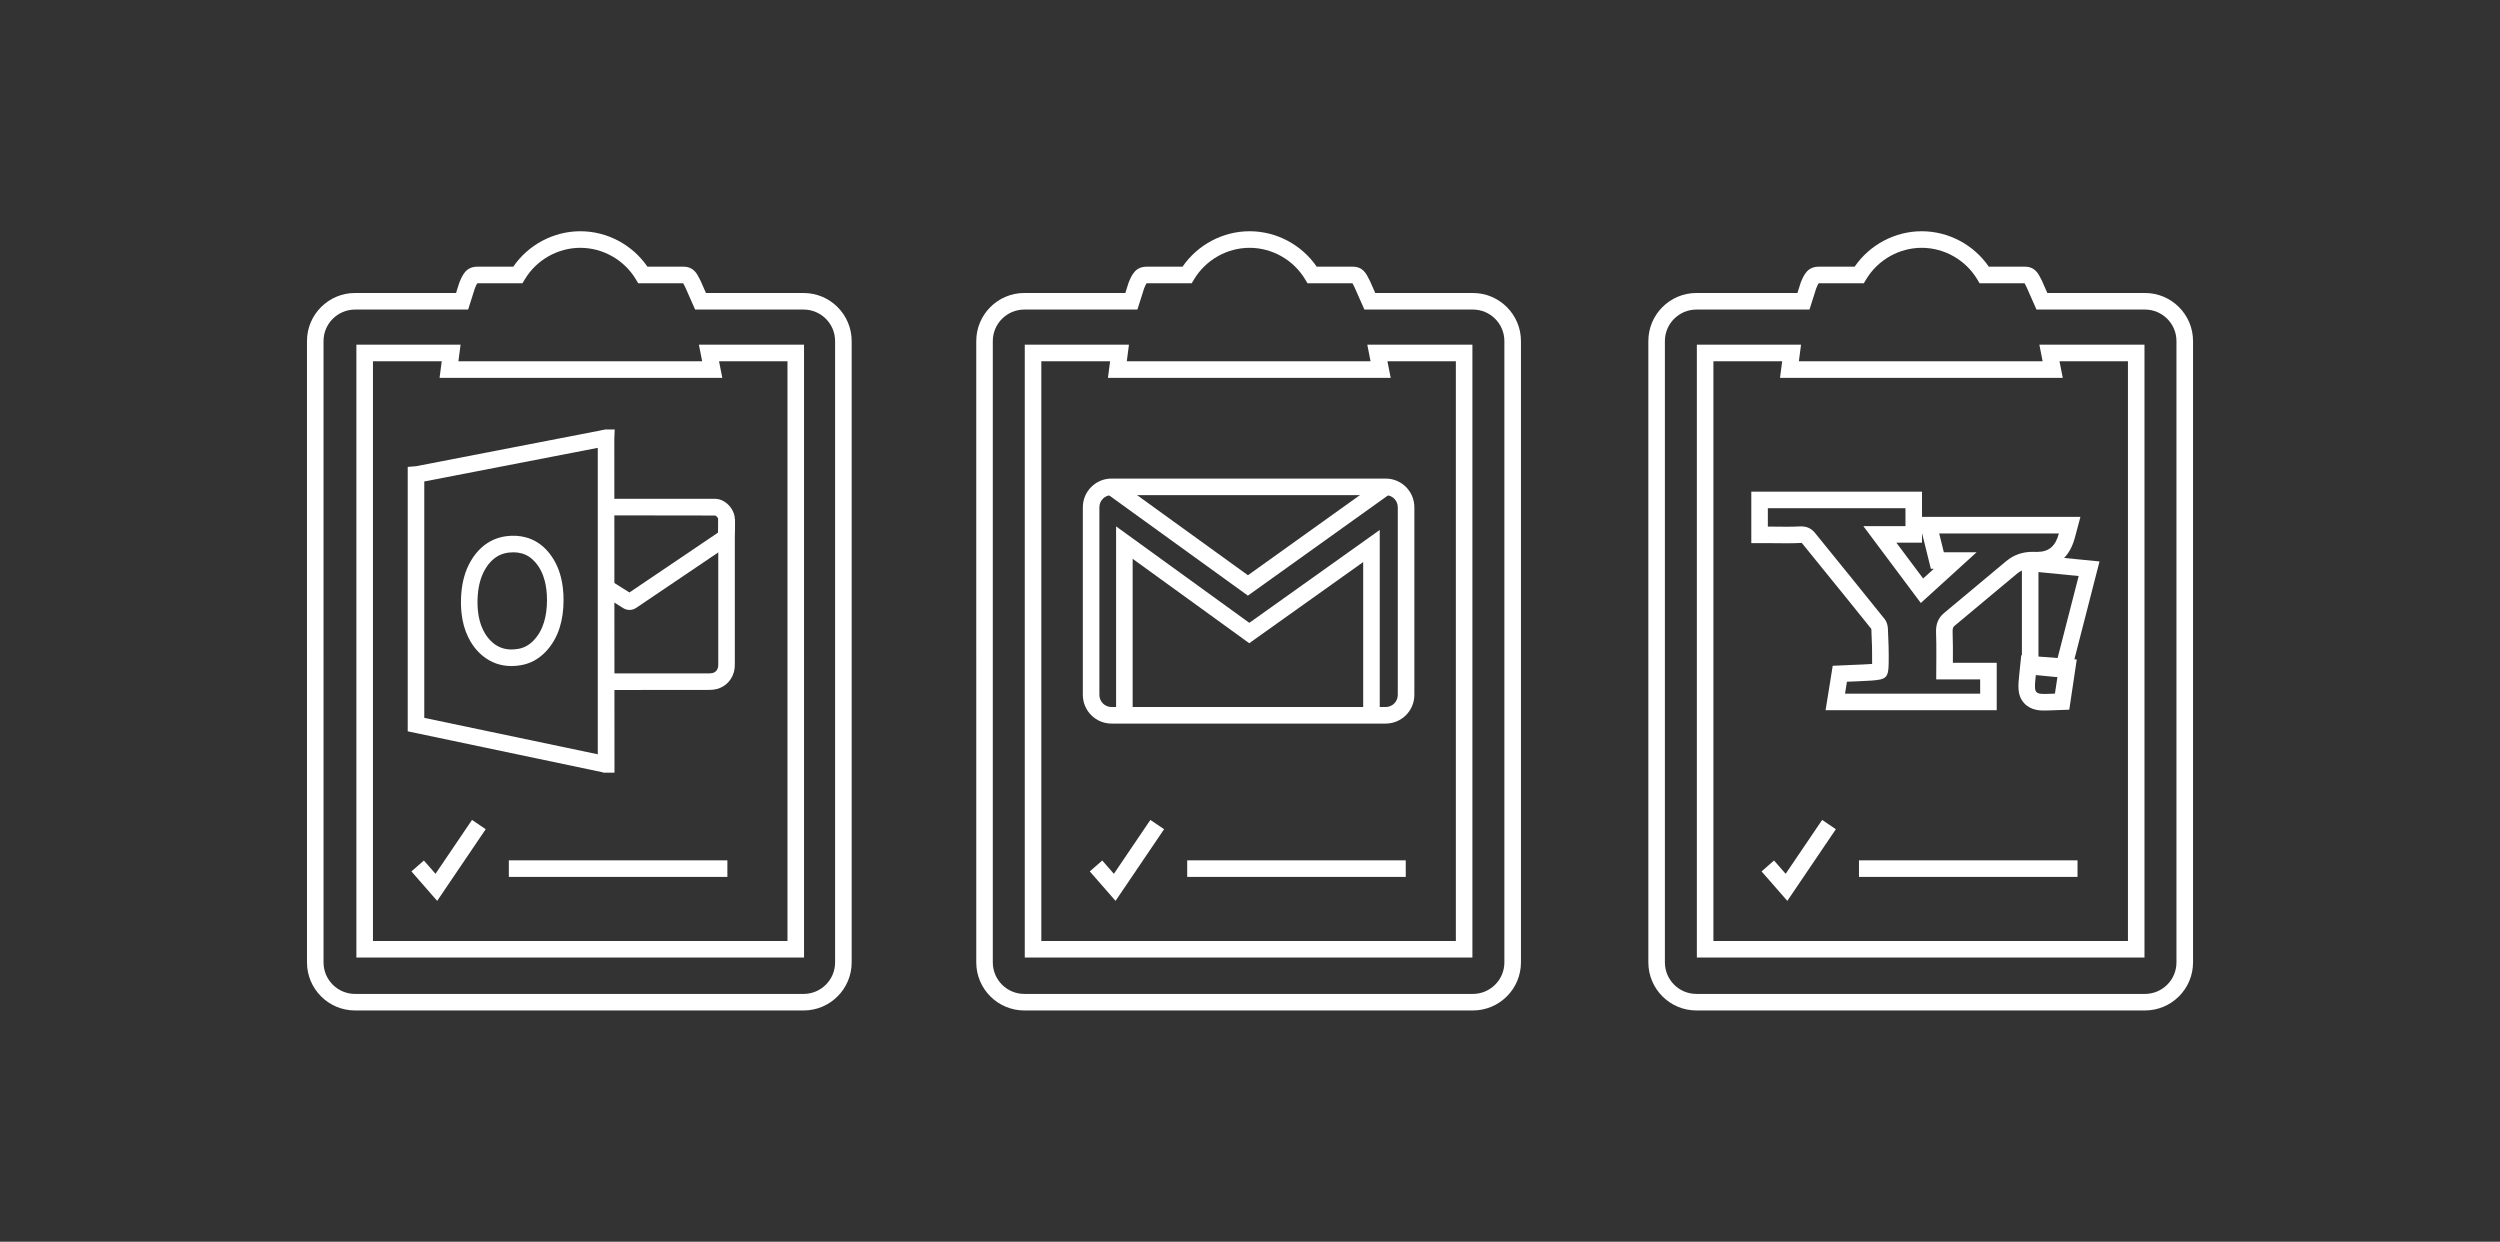 <?xml version="1.0" encoding="utf-8"?>
<!-- Generator: Adobe Illustrator 16.0.0, SVG Export Plug-In . SVG Version: 6.00 Build 0)  -->
<!DOCTYPE svg PUBLIC "-//W3C//DTD SVG 1.1//EN" "http://www.w3.org/Graphics/SVG/1.1/DTD/svg11.dtd">
<svg version="1.1" id="Layer_1" xmlns="http://www.w3.org/2000/svg" xmlns:xlink="http://www.w3.org/1999/xlink" x="0px" y="0px"
	 width="302px" height="150px" viewBox="0 0 302 150" enable-background="new 0 0 302 150" xml:space="preserve">
<rect x="0" y="0" width="302" height="150" fill="#333333" stroke="none"/>
<path fill="#FFFFFF" d="M97.078,122.064H42.887c-3.2,0-5.803-2.604-5.803-5.804l-0.001-75.062c0-3.201,2.605-5.805,5.808-5.805h12.2
	l0.396-1.247c0.37-0.904,0.793-1.931,2.187-1.931h4.329c1.821-2.654,4.874-4.281,8.102-4.281c3.23,0,6.285,1.626,8.104,4.281h4.331
	c1.24,0,1.636,0.797,2.021,1.568L84.667,34l0.612,1.395h11.8c3.199,0,5.802,2.604,5.802,5.806v75.061
	C102.881,119.461,100.277,122.064,97.078,122.064z M42.89,37.395c-2.1,0-3.808,1.707-3.808,3.805l0.001,75.062
	c0,2.098,1.706,3.803,3.803,3.803h54.191c2.097,0,3.803-1.705,3.803-3.803V41.201c0-2.099-1.706-3.806-3.802-3.806H83.972
	l-1.203-2.719c-0.08-0.159-0.174-0.349-0.239-0.456l-5.433-0.003l-0.292-0.485c-1.408-2.341-3.976-3.796-6.701-3.796
	c-2.723,0-5.29,1.455-6.7,3.796l-0.292,0.484h-5.439c-0.073,0.044-0.239,0.445-0.31,0.616l-0.812,2.562L42.89,37.395L42.89,37.395z"
	/>
<path fill="#FFFFFF" d="M97.128,115.673H43.052V41.638h12.585l-0.261,2.005h29.446l-0.393-2.005h12.698L97.128,115.673
	L97.128,115.673z M45.052,113.673h50.076V43.638H86.86l0.393,2.005H53.1l0.261-2.005h-8.308v70.035H45.052z"/>
<path fill="#FFFFFF" d="M177.926,122.064h-54.19c-3.2,0-5.803-2.604-5.803-5.804l-0.001-75.062c0-3.201,2.605-5.805,5.808-5.805
	h12.2l0.396-1.247c0.37-0.904,0.794-1.931,2.187-1.931h4.329c1.821-2.654,4.874-4.281,8.102-4.281c3.229,0,6.284,1.626,8.104,4.281
	h4.33c1.241,0,1.637,0.798,2.021,1.569L165.518,34l0.611,1.394h11.799c3.199,0,5.803,2.604,5.803,5.806v75.061
	C183.729,119.461,181.126,122.064,177.926,122.064z M123.739,37.395c-2.1,0-3.808,1.707-3.808,3.805l0.001,75.062
	c0,2.098,1.706,3.803,3.803,3.803h54.19c2.097,0,3.804-1.705,3.804-3.803V41.201c0-2.099-1.707-3.806-3.803-3.806H164.82
	l-1.203-2.718c-0.079-0.16-0.174-0.349-0.238-0.457l-5.434-0.003l-0.293-0.485c-1.407-2.341-3.976-3.796-6.7-3.796
	c-2.723,0-5.29,1.455-6.7,3.796l-0.292,0.484h-5.439c-0.073,0.044-0.239,0.445-0.31,0.616l-0.811,2.562L123.739,37.395
	L123.739,37.395z"/>
<path fill="#FFFFFF" d="M177.868,115.673h-54.076V41.638h12.585l-0.261,2.005h29.446l-0.393-2.005h12.698V115.673z M125.792,113.673
	h50.076V43.638h-8.267l0.393,2.005h-34.155l0.261-2.005h-8.308V113.673z"/>
<path fill="#FFFFFF" d="M259.115,122.064h-54.191c-3.199,0-5.803-2.604-5.803-5.804l-0.001-75.062c0-3.201,2.604-5.805,5.808-5.805
	h12.2l0.396-1.247c0.371-0.904,0.793-1.931,2.188-1.931h4.329c1.819-2.654,4.874-4.281,8.103-4.281c3.229,0,6.284,1.626,8.104,4.281
	h4.331c1.241,0,1.637,0.798,2.021,1.569L246.705,34l0.611,1.394h11.801c3.199,0,5.802,2.604,5.802,5.806v75.061
	C264.918,119.461,262.314,122.064,259.115,122.064z M204.927,37.395c-2.1,0-3.808,1.707-3.808,3.805l0.001,75.062
	c0,2.098,1.706,3.803,3.803,3.803h54.191c2.097,0,3.803-1.705,3.803-3.803V41.201c0-2.099-1.706-3.806-3.802-3.806h-13.107
	l-1.203-2.718c-0.078-0.16-0.173-0.349-0.238-0.457l-5.433-0.003l-0.292-0.485c-1.408-2.341-3.976-3.796-6.701-3.796
	c-2.723,0-5.291,1.455-6.699,3.796l-0.293,0.484h-5.439c-0.072,0.044-0.238,0.445-0.311,0.616l-0.812,2.562L204.927,37.395
	L204.927,37.395z"/>
<path fill="#FFFFFF" d="M259.057,115.673H204.98V41.638h12.584l-0.26,2.005h29.445l-0.393-2.005h12.697v74.035H259.057z
	 M206.98,113.673h50.076V43.638h-8.269l0.394,2.005h-34.154l0.261-2.005h-8.308V113.673L206.98,113.673z"/>
<polygon fill="#FFFFFF" points="215.909,108.825 212.797,105.266 214.303,103.949 215.708,105.557 220.116,99.047 221.771,100.168 
	"/>
<rect x="224.564" y="103.93" fill="#FFFFFF" width="26.4" height="2"/>
<polygon fill="#FFFFFF" points="134.758,108.825 131.646,105.266 133.152,103.949 134.557,105.557 138.965,99.047 140.621,100.168 
	"/>
<rect x="143.414" y="103.93" fill="#FFFFFF" width="26.4" height="2"/>
<polygon fill="#FFFFFF" points="52.811,108.825 49.7,105.266 51.206,103.949 52.61,105.557 57.018,99.047 58.674,100.168 "/>
<rect x="61.467" y="103.93" fill="#FFFFFF" width="26.401" height="2"/>
<g>
	<path fill="#FFFFFF" d="M76.453,83.348h-3.035v-2h12.141c0.122,0,0.245-0.008,0.367-0.021c0.41-0.042,0.691-0.28,0.8-0.672
		c0.034-0.125,0.041-0.281,0.041-0.496V62.696h2v17.462c0,0.3-0.009,0.65-0.114,1.029c-0.329,1.186-1.292,2-2.514,2.127
		c-0.189,0.021-0.385,0.031-0.58,0.031L76.453,83.348z"/>
	<g>
		<path fill="#FFFFFF" d="M74.229,93.34h-1.31l-0.162-0.057l-23.505-4.94V56.404l1.039-0.091l22.167-4.297
			c0.095-0.019,0.189-0.042,0.284-0.066l0.41-0.071h1.105l-0.048,1.1L74.229,93.34z M51.252,86.718l20.96,4.401L72.211,54.1
			l-20.959,4.062V86.718z M61.782,80.458L61.782,80.458c-1.303,0-2.469-0.412-3.467-1.226c-0.725-0.59-1.301-1.332-1.76-2.271
			c-0.422-0.864-0.686-1.813-0.804-2.899c-0.081-0.743-0.091-1.52-0.031-2.308c0.114-1.521,0.48-2.807,1.121-3.93
			c0.381-0.669,0.842-1.246,1.371-1.715c0.852-0.754,1.863-1.207,3.004-1.344c0.781-0.095,1.559-0.051,2.28,0.14
			c1.025,0.27,1.919,0.835,2.659,1.681c0.746,0.851,1.282,1.893,1.593,3.096c0.218,0.843,0.326,1.762,0.33,2.809
			c-0.006,1.256-0.159,2.336-0.466,3.312c-0.36,1.146-0.935,2.135-1.707,2.939c-0.842,0.88-1.848,1.424-2.987,1.615
			C62.53,80.426,62.147,80.458,61.782,80.458z M62.012,66.718c-0.185,0-0.371,0.012-0.558,0.034
			c-0.74,0.089-1.367,0.369-1.916,0.855c-0.37,0.328-0.684,0.723-0.96,1.208c-0.49,0.859-0.772,1.87-0.864,3.09
			c-0.05,0.667-0.042,1.32,0.025,1.941c0.093,0.852,0.293,1.584,0.612,2.237c0.329,0.673,0.729,1.194,1.225,1.599
			c0.642,0.522,1.363,0.775,2.205,0.775l0,0c0.255,0,0.526-0.023,0.804-0.07c0.716-0.119,1.329-0.455,1.875-1.025
			c0.565-0.59,0.972-1.295,1.243-2.157c0.247-0.782,0.369-1.669,0.374-2.713c-0.003-0.87-0.091-1.627-0.267-2.307
			c-0.235-0.911-0.615-1.657-1.161-2.279c-0.479-0.548-1.024-0.896-1.665-1.065C62.673,66.758,62.354,66.718,62.012,66.718z"/>
		<path fill="#FFFFFF" d="M76.042,73.681c-0.272,0-0.545-0.082-0.801-0.244c-0.812-0.515-1.625-1.028-2.44-1.538l1.059-1.696
			c0.726,0.453,1.45,0.909,2.174,1.368l10.687-7.22c0.056-0.464,0.072-1.402,0.045-1.658c-0.062-0.171-0.169-0.303-0.348-0.418
			l-13.215-0.019v-2l13.128-0.002c0.423,0,0.814,0.113,1.164,0.336c0.573,0.367,0.966,0.87,1.168,1.494
			c0.032,0.096,0.061,0.202,0.079,0.306c0.005,0.034,0.309,2.801-0.62,3.426l-11.245,7.598
			C76.612,73.592,76.327,73.681,76.042,73.681z"/>
	</g>
</g>
<g>
	<path fill="#FFFFFF" d="M167.393,87.408h-33.126c-1.908,0-3.46-1.555-3.46-3.465V61.275c0-1.91,1.552-3.463,3.46-3.463h33.126
		c1.909,0,3.461,1.554,3.461,3.463v22.668C170.854,85.854,169.302,87.408,167.393,87.408z M134.266,59.812
		c-0.805,0-1.46,0.656-1.46,1.463v22.668c0,0.809,0.655,1.465,1.46,1.465h33.126c0.807,0,1.461-0.656,1.461-1.465V61.275
		c0-0.807-0.655-1.463-1.461-1.463H134.266z"/>
	<polygon fill="#FFFFFF" points="150.745,71.952 133.68,59.622 134.851,58.001 150.751,69.489 166.811,57.998 167.975,59.625 	"/>
	<polygon fill="#FFFFFF" points="136.824,86.49 134.824,86.49 134.824,63.587 150.917,75.239 166.673,64.017 166.673,86.408 
		164.673,86.408 164.673,67.897 150.908,77.701 136.824,67.504 	"/>
</g>
<g id="t1NRop.tif">
	<g>
		<path fill="#FFFFFF" d="M230.18,61.39c0,0.674,0,1.37,0,2.167c-1.563,0-3.146,0-5.088,0c2.396,3.208,4.621,6.18,6.942,9.286
			c2.252-2.047,4.401-4.001,6.741-6.13c-1.469,0-2.674,0-3.961,0c-0.19-0.772-0.366-1.481-0.562-2.274c4.895,0,9.68,0,14.461,0
			c-0.404,1.521-1.18,2.232-2.645,2.232c-0.067,0-0.137-0.001-0.207-0.004c-0.1-0.004-0.197-0.006-0.295-0.006
			c-1.203,0-2.264,0.333-3.207,1.118c-2.506,2.091-5.017,4.176-7.517,6.274c-0.72,0.603-1.003,1.37-0.968,2.341
			c0.068,1.83,0.02,3.664,0.02,5.674c1.877,0,3.561,0,5.309,0c0,0.666,0,1.154,0,1.729c-5.432,0-10.824,0-16.324,0
			c0.074-0.459,0.145-0.908,0.23-1.445c1.014-0.045,1.988-0.068,2.961-0.138c1.812-0.126,2.057-0.354,2.082-2.13
			c0.021-1.396-0.023-2.793-0.096-4.188c-0.021-0.383-0.158-0.824-0.392-1.115c-2.786-3.479-5.601-6.932-8.406-10.395
			c-0.444-0.551-0.981-0.798-1.685-0.798c-0.059,0-0.117,0.001-0.178,0.005c-0.506,0.027-1.015,0.036-1.528,0.036
			c-0.755,0-1.521-0.018-2.312-0.018c0-0.749,0-1.443,0-2.22C219.059,61.39,224.583,61.39,230.18,61.39 M232.18,59.39h-2h-16.623h-2
			v2v2.22v2h2c0.395,0,0.78,0.004,1.162,0.009c0.389,0.004,0.771,0.009,1.15,0.009c0.631,0,1.15-0.012,1.637-0.039l0.068-0.002
			c0.044,0,0.072,0.003,0.087,0.005c0.004,0.007,0.021,0.023,0.042,0.05l2.258,2.785c2.036,2.509,4.071,5.018,6.091,7.54
			c0.003,0.012,0.005,0.025,0.007,0.034c0.08,1.569,0.11,2.856,0.094,4.054c0,0.053-0.002,0.102-0.002,0.146
			c-0.065,0.005-0.139,0.011-0.219,0.017c-0.645,0.046-1.289,0.069-1.943,0.095c-0.32,0.014-0.643,0.025-0.969,0.041l-1.627,0.073
			l-0.258,1.607l-0.093,0.583l-0.138,0.859l-0.375,2.318h2.351h16.324h2v-2v-1.729v-2h-2h-3.297
			c0.009-1.281,0.015-2.502-0.032-3.748c-0.018-0.506,0.114-0.616,0.254-0.733c1.729-1.45,3.459-2.893,5.189-4.335l2.324-1.937
			c0.541-0.452,1.135-0.653,1.924-0.653c0.068,0,0.139,0.001,0.209,0.004c0.1,0.004,0.197,0.006,0.293,0.006
			c1.637,0,3.759-0.645,4.578-3.717l0.67-2.515h-2.604h-14.461h-2.072V61.39V59.39L232.18,59.39z M229.083,65.557h1.095h2v-1.169
			l0.131,0.531l0.452,1.826l0.111,0.45l0.376,1.519h0.354l-1.287,1.169l-2.707-3.621L229.083,65.557L229.083,65.557z"/>
		<path fill="#FFFFFF" d="M246.246,69.105c1.581,0.156,3.146,0.31,4.857,0.479c-0.879,3.422-1.74,6.779-2.621,10.205
			c-0.778-0.077-1.478-0.146-2.236-0.221C246.246,76.082,246.246,72.662,246.246,69.105 M244.246,66.898v2.208v10.462v1.812
			l1.803,0.18l1.155,0.113l1.082,0.105l1.708,0.17l0.427-1.662l1.547-6.021l1.074-4.183l0.58-2.259l-2.321-0.229l-2.051-0.202
			l-2.807-0.277L244.246,66.898L244.246,66.898z"/>
		<path fill="#FFFFFF" d="M245.957,81.296c0.83,0.062,1.659,0.125,2.623,0.198c-0.122,0.818-0.234,1.564-0.344,2.298
			c-0.51,0.019-0.918,0.038-1.243,0.038C245.634,83.83,245.729,83.489,245.957,81.296 M244.169,79.154l-0.202,1.935l-0.027,0.261
			c-0.162,1.532-0.277,2.642,0.568,3.582c0.809,0.898,1.94,0.898,2.484,0.898c0.27,0,0.591-0.012,0.974-0.025l0.341-0.014
			l1.66-0.061l0.246-1.644l0.085-0.567l0.259-1.731l0.315-2.125L248.73,79.5l-2.625-0.198L244.169,79.154L244.169,79.154z"/>
	</g>
</g>
</svg>
